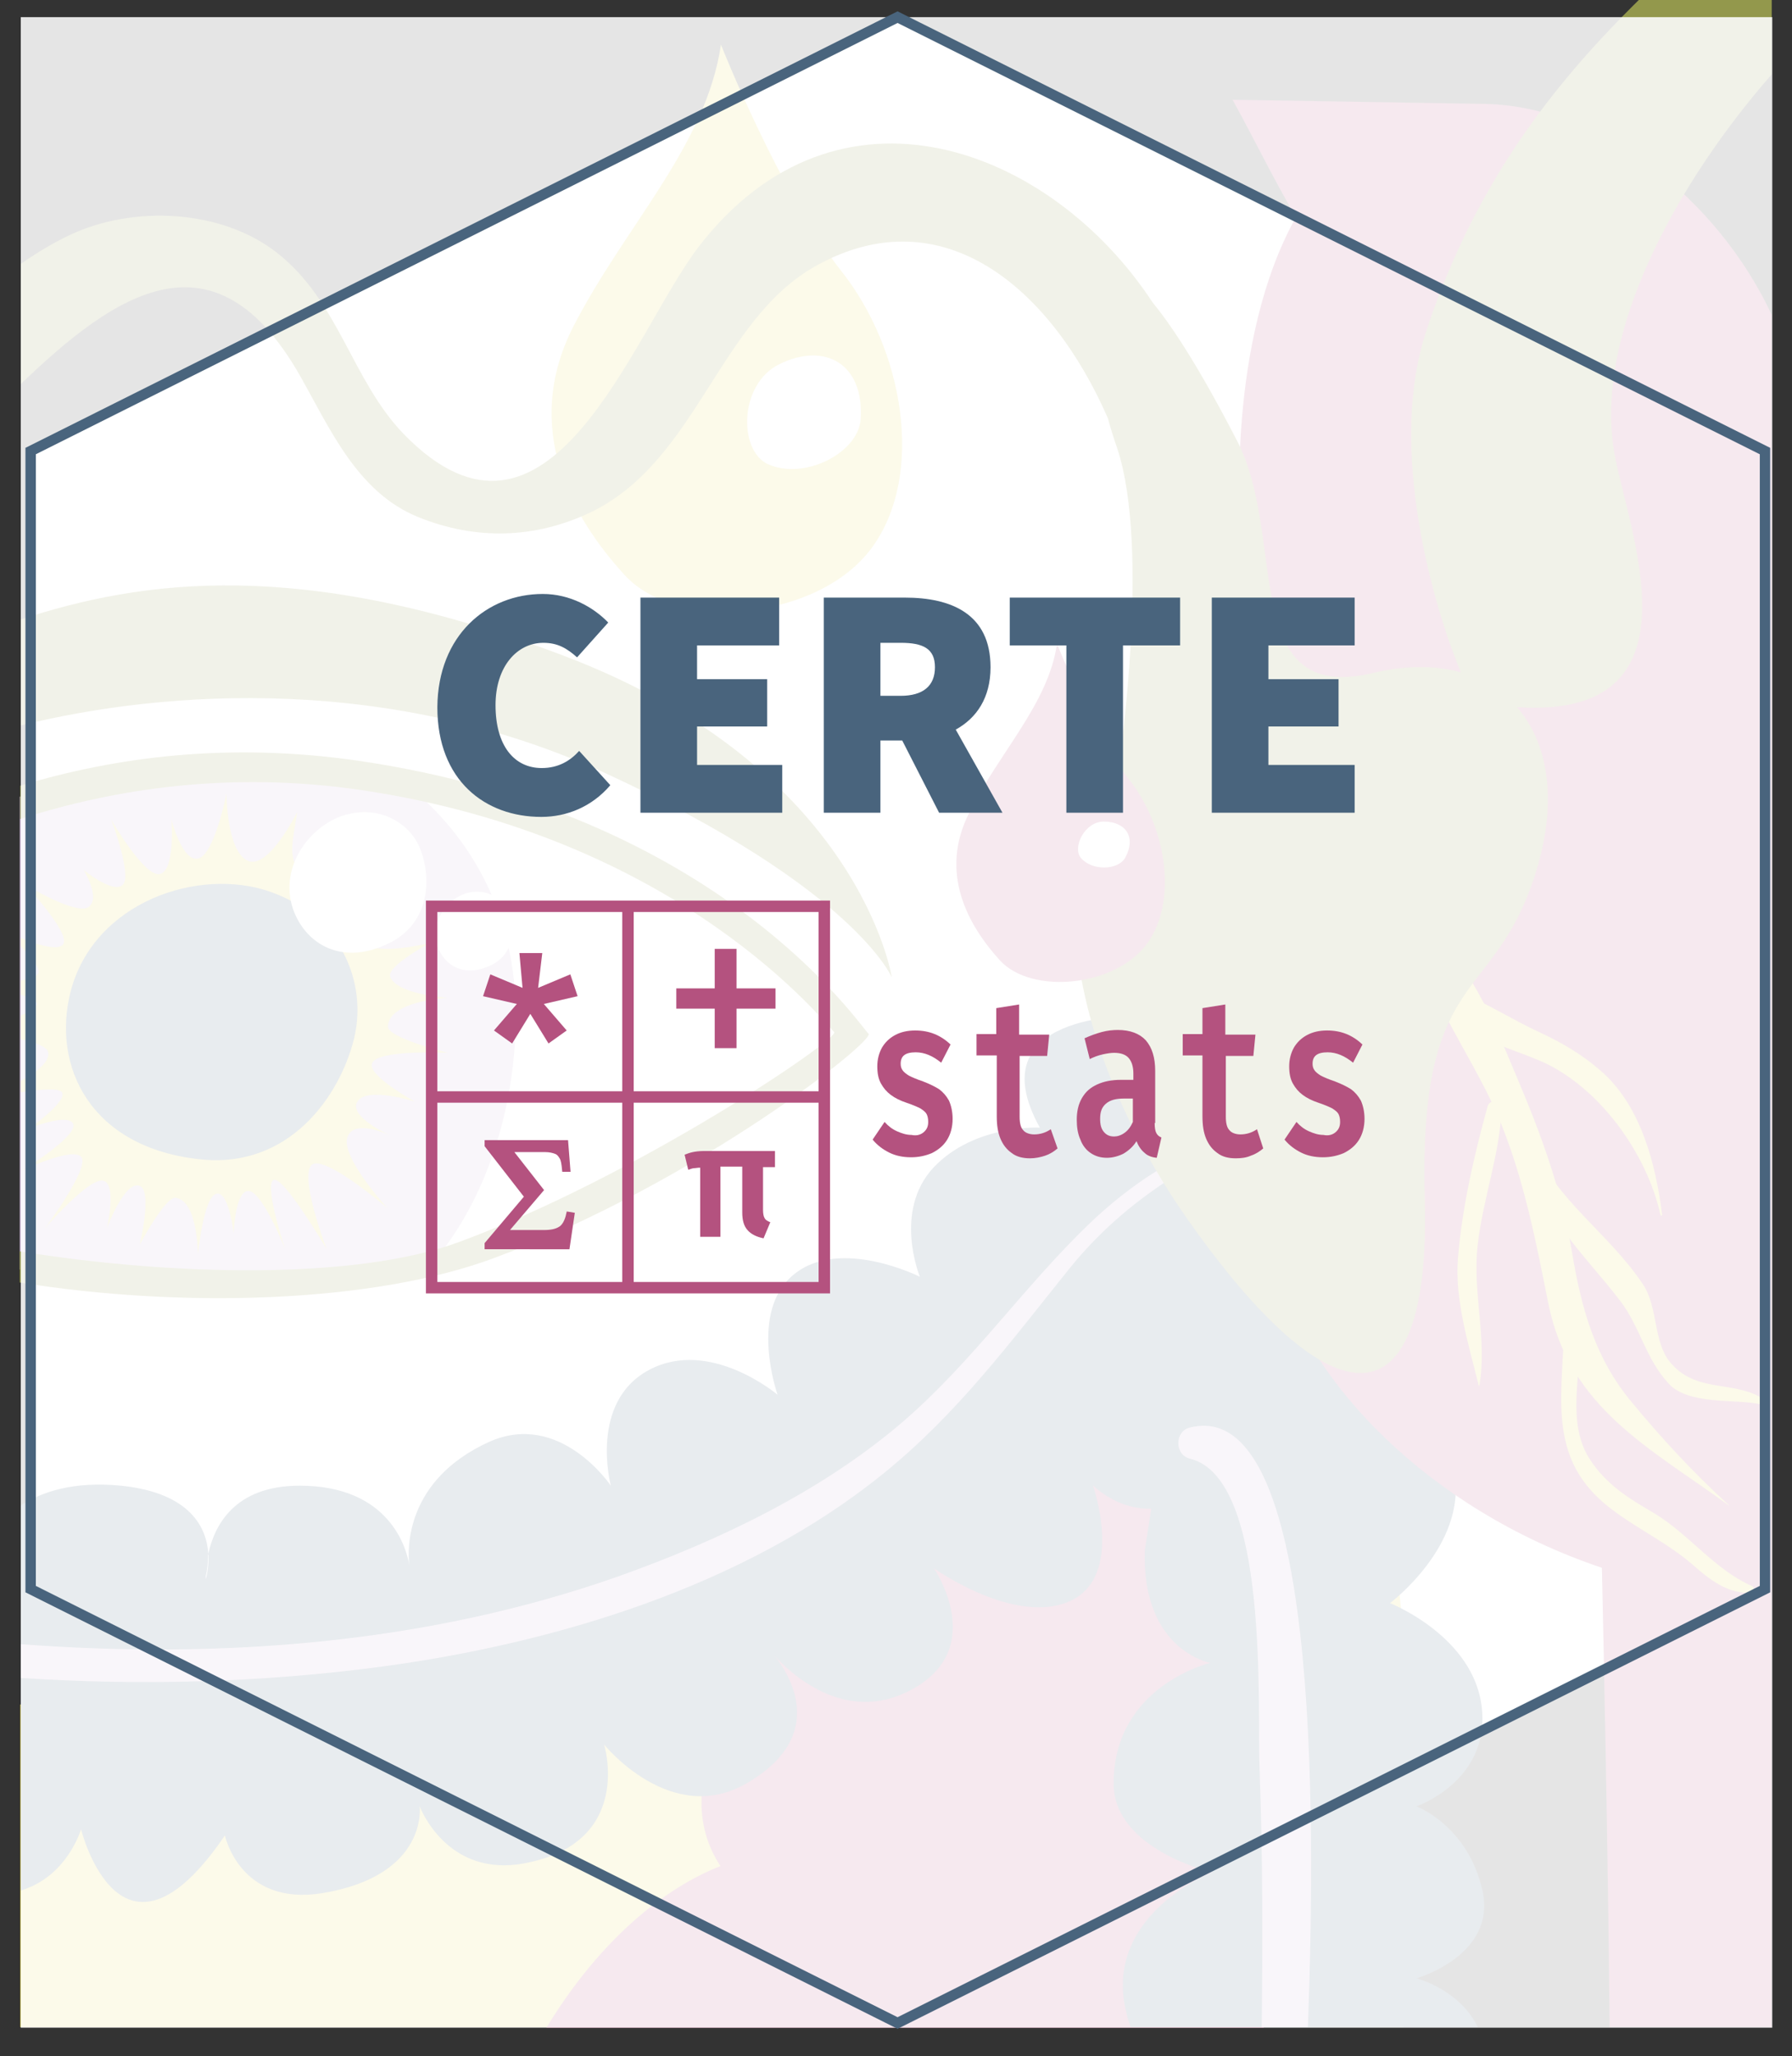 <svg xmlns="http://www.w3.org/2000/svg" version="1.1" xmlns:xlink="http://www.w3.org/1999/xlink" width="345" height="395.7"><rect width="100%" height="100%" fill="#333333" stroke="none"/><svg version="1.1" id="SvgjsSvg1154" xmlns="http://www.w3.org/2000/svg" xmlns:xlink="http://www.w3.org/1999/xlink" x="0px" y="0px" viewBox="0 0 345 395.7" style="enable-background:new 0 0 345 395.7;" xml:space="preserve">
<style type="text/css">
	.st0{fill:#FFFFFF;}
	.st1{clip-path:url(#SVGID_4_);}
	.st2{clip-path:url(#SVGID_6_);fill:#B4527F;}
	.st3{clip-path:url(#SVGID_8_);fill:#B4527F;}
	.st4{clip-path:url(#SVGID_10_);fill:#E4D559;}
	.st5{clip-path:url(#SVGID_12_);fill:#B4527F;}
	.st6{clip-path:url(#SVGID_14_);fill:#49647D;}
	.st7{clip-path:url(#SVGID_16_);fill:#49647D;}
	.st8{clip-path:url(#SVGID_18_);fill:#CEB9D6;}
	.st9{clip-path:url(#SVGID_20_);fill:#E4D559;}
	.st10{clip-path:url(#SVGID_22_);fill:#B4527F;}
	.st11{clip-path:url(#SVGID_24_);fill:#E4D559;}
	.st12{clip-path:url(#SVGID_26_);fill:#FFFFFF;}
	.st13{clip-path:url(#SVGID_28_);fill:#49647D;}
	.st14{clip-path:url(#SVGID_30_);fill:#FFFFFF;}
	.st15{clip-path:url(#SVGID_32_);fill:#FFFFFF;}
	.st16{clip-path:url(#SVGID_34_);fill:#E4D559;}
	.st17{clip-path:url(#SVGID_36_);fill:#E4D559;}
	.st18{clip-path:url(#SVGID_38_);fill:#E4D559;}
	.st19{clip-path:url(#SVGID_40_);fill:#E4D559;}
	.st20{clip-path:url(#SVGID_42_);fill:#E4D559;}
	.st21{clip-path:url(#SVGID_44_);fill:#93984C;}
	.st22{clip-path:url(#SVGID_46_);fill:#93984C;}
	.st23{clip-path:url(#SVGID_48_);fill:#93984C;}
	.st24{clip-path:url(#SVGID_50_);fill:#49647D;}
	.st25{clip-path:url(#SVGID_52_);fill:#49647D;}
	.st26{clip-path:url(#SVGID_54_);fill:#49647D;}
	.st27{clip-path:url(#SVGID_56_);fill:#CEB9D6;}
	.st28{clip-path:url(#SVGID_58_);fill:#CEB9D6;}
	.st29{clip-path:url(#SVGID_60_);fill:#93984C;}
	.st30{clip-path:url(#SVGID_62_);fill:#B4527F;}
	.st31{clip-path:url(#SVGID_64_);fill:#FFFFFF;}
	.st32{display:none;}
	.st33{display:inline;}
	.st34{display:none;opacity:0.9;clip-path:url(#SVGID_66_);fill:#FFFFFF;enable-background:new    ;}
	.st35{opacity:0.875;clip-path:url(#SVGID_68_);fill:#FFFFFF;enable-background:new    ;}
	.st36{fill:none;stroke:#49647D;stroke-width:2;stroke-miterlimit:10;}
	.st37{fill:#49647D;}
	.st38{fill:#B4527F;}
	.st39{fill-rule:evenodd;clip-rule:evenodd;fill:#B4527F;}
	.st40{fill:#B4527F;stroke:#B4527F;stroke-miterlimit:10;}
</style>
<g id="SvgjsG1153">
	<g>
		<polygon id="SvgjsPolygon1152" class="st0" points="172.8,3.3 339.8,86.8 339.8,305.8 172.8,389.3 5.9,305.8 5.9,86.8 		"></polygon>
	</g>
	<g>
		<g>
			<g>
				<g>
					<defs>
						<polygon id="SvgjsPolygon1151" points="172.8,3.3 339.8,86.8 339.8,305.8 172.8,389.3 5.9,305.8 5.9,86.8 						"></polygon>
					</defs>
					<clipPath id="SvgjsClipPath1150">
						<use xlink:href="#SVGID_3_" style="overflow:visible;"></use>
					</clipPath>
					<g id="SvgjsG1149" class="st1">
						<g>
							<g>
								<g>
									<g>
										<defs>
											<rect id="SvgjsRect1148" x="3.9" y="14.4" width="337.3" height="386"></rect>
										</defs>
										<clipPath id="SvgjsClipPath1147">
											<use xlink:href="#SVGID_5_" style="overflow:visible;"></use>
										</clipPath>
										<path class="st2" d="M306.1,19.6"></path>
									</g>
								</g>
							</g>
						</g>
						<g>
							<g>
								<g>
									<g>
										<defs>
											<rect id="SvgjsRect1146" x="3.9" y="14.4" width="337.3" height="386"></rect>
										</defs>
										<clipPath id="SvgjsClipPath1145">
											<use xlink:href="#SVGID_7_" style="overflow:visible;"></use>
										</clipPath>
										<path class="st3" d="M306.1,19.6c0.7,3.3,5.8,3.2,6.6,0"></path>
									</g>
								</g>
							</g>
						</g>
						<g>
							<g>
								<g>
									<g>
										<defs>
											<rect id="SvgjsRect1144" x="3.9" y="14.4" width="337.3" height="386"></rect>
										</defs>
										<clipPath id="SvgjsClipPath1143">
											<use xlink:href="#SVGID_9_" style="overflow:visible;"></use>
										</clipPath>
										<path class="st4" d="M254.3,271.6c-26.4-12.8-106.2,18.5-135.2,26.2C93.7,304.6,49.7,329.2,3.9,328v62.1h266.3
											C269.8,344.1,276.1,282.1,254.3,271.6"></path>
									</g>
								</g>
							</g>
						</g>
						<g>
							<g>
								<g>
									<g>
										<defs>
											<rect id="SvgjsRect1142" x="3.9" y="14.4" width="337.3" height="386"></rect>
										</defs>
										<clipPath id="SvgjsClipPath1141">
											<use xlink:href="#SVGID_11_" style="overflow:visible;"></use>
										</clipPath>
										<path class="st5" d="M222.7,266.2c-35.1-20.8-96.2-3.3-73.9,52c0,0-22.3,22.3-10.1,40.9c-10.7,4.2-23.1,14-33.5,31.1h8.1
											h35.2h94.8C257.4,344.2,253.4,284.4,222.7,266.2"></path>
									</g>
								</g>
							</g>
						</g>
						<g>
							<g>
								<g>
									<g>
										<defs>
											<rect id="SvgjsRect1140" x="3.9" y="14.4" width="337.3" height="386"></rect>
										</defs>
										<clipPath id="SvgjsClipPath1139">
											<use xlink:href="#SVGID_13_" style="overflow:visible;"></use>
										</clipPath>
										<path class="st6" d="M272.7,380.7c0,0,15.5-4.4,12.7-16.9s-12.7-16.2-12.7-16.2s14-4.8,12.6-18.8
											c-1.4-13.9-17.7-20.3-17.7-20.3s14.8-11.1,12.4-24.9c-2.3-13.8-17.8-14.7-17.8-14.7c5.3-6.9,20.2-9.5-6.1-35.1
											c-20.6-20-23.3-0.7-30.7,4.4c-7.4,5.1,0,27.5,0,27.5l-5,32.7C219.8,317.6,233,320,233,320s-18.6,4.4-18.6,23.2
											c0,12.7,18.9,17.1,18.9,17.1s-20.3,8-16.7,25.9c0.3,1.4,0.6,2.7,1.1,3.9h66.8C281,382.8,272.7,380.7,272.7,380.7"></path>
									</g>
								</g>
							</g>
						</g>
						<g>
							<g>
								<g>
									<g>
										<defs>
											<rect id="SvgjsRect1138" x="3.9" y="14.4" width="337.3" height="386"></rect>
										</defs>
										<clipPath id="SvgjsClipPath1137">
											<use xlink:href="#SVGID_15_" style="overflow:visible;"></use>
										</clipPath>
										<path class="st7" d="M15.6,352c0,0,7.6,30.7,27.7,1.2c0,0,2.9,13.7,18.8,11.1c20.4-3.4,18.7-16.7,18.7-16.7
											s5.2,14,20.5,10.9c20.8-4.1,15-22.8,15-22.8s12.8,15.9,27.4,7.5c16.1-9.3,8-21.4,5.4-24.6c-0.4-0.5-0.7-0.8-0.7-0.8
											s0.3,0.3,0.7,0.8c2.7,3,13.4,13.5,26.3,6.6c15-8,4.4-23.4,4.4-23.4s15.6,11.1,26.2,6.3c10.6-4.8,4.4-22.3,4.4-22.3
											s12.9,13.4,27-5.9s0-34.3,0-34.3s20.8,6.6,27.9-12.4c7.2-19-21.1-56.5-47.1-37.7c0,0-30.3-0.6-18,21.5
											c0,0-12.6-0.7-20.5,7.7c-7.8,8.4-2.6,21-2.6,21s-15.3-7.7-24.2-0.5c-8.9,7.1-3.2,23.2-3.2,23.2s-13-11-24.7-4.8
											s-7.4,22.3-7.4,22.3s-9.8-14.6-23.5-8.4c-16,7.3-15.7,20.5-15.3,23.7c0.1,0.5,0.1,0.7,0.1,0.7s0-0.3-0.1-0.7
											c-0.5-3.1-3.7-15.3-21.1-15.3c-12.6,0-16.4,7.7-17.6,13.1c0.2,2.8-0.5,4.9-0.5,4.9s-0.1-2.1,0.5-4.9
											c-0.3-4.8-3.2-11.7-16.8-13.1C14.1,285,8,287.1,4,289.7v74.1C13,361.1,15.6,352,15.6,352"></path>
									</g>
								</g>
							</g>
						</g>
						<g>
							<g>
								<g>
									<g>
										<defs>
											<rect id="SvgjsRect1136" x="3.9" y="14.4" width="337.3" height="386"></rect>
										</defs>
										<clipPath id="SvgjsClipPath1135">
											<use xlink:href="#SVGID_17_" style="overflow:visible;"></use>
										</clipPath>
										<path class="st8" d="M32.8,248.1c3.3,0.2,6.6,0.4,9.8,0.6c9.2,0.2,18.2-0.9,27.2-2.3c1.6-1,3.4-1.6,5.4-1.6
											c0.1,0,0.2,0,0.3,0c0.1,0,0.1,0,0.1,0c0.5-0.1,1.1-0.3,1.6-0.5c1.3-0.5,2.6-1,4-1.4c0.9-0.3,1.8-0.5,2.7-0.6
											c10.5-12.8,15.4-30.5,15.4-46.9c0-18.9-8.1-33.3-19.3-43c-13.1-2-26.3-4-39.6-3.8c-10.1,0.2-19.9,1.6-29.8,3.7
											c-2,0.4-4.4,0.7-6.8,1v91c2.9,0.1,5.7,0.3,8.5,0.8C19.2,246.4,25.9,247.6,32.8,248.1"></path>
									</g>
								</g>
							</g>
						</g>
						<g>
							<g>
								<g>
									<g>
										<defs>
											<rect id="SvgjsRect1134" x="3.9" y="14.4" width="337.3" height="386"></rect>
										</defs>
										<clipPath id="SvgjsClipPath1133">
											<use xlink:href="#SVGID_19_" style="overflow:visible;"></use>
										</clipPath>
										<path class="st9" d="M12,210.3c0.7,1.9-6.3,6.8-6.3,6.8s7-2.8,8.3-1c1.6,2.2-9.8,9.2-9.8,9.2s9.9-4.8,11.5-2.6
											c1.5,2.2-7,13.6-7,13.6s8.3-9.6,11.1-9.1s0.8,9.1,0.8,9.1s3.4-9.2,6.3-8.1c2.5,1,0,11.3,0,11.3s4.9-9.2,6.9-9
											c4.3,0.5,4.3,11,4.3,11s1.1-11.6,3.7-11.8c2.3-0.3,3.2,7.7,3.2,7.7s0.2-7.7,2.6-8.2c2.7-0.6,7.3,11.2,7.3,11.2
											s-4-12-2.3-13.3c1.8-1.2,10.3,13.3,10.3,13.3s-5-13-3.1-16s14.8,8.1,14.8,8.1s-9.1-9.9-7.7-13.7c1.1-3.1,6.3-1.2,8.2-0.3
											c-2.1-1-7.8-4-6.3-6.5c1.8-3,11.1,0,11.1,0s-9-4.9-8.3-7.3c0.8-2.8,14.6-2.1,14.6-2.1s-11.5-2.9-11.5-5
											c0-5,11.5-5.6,11.5-5.6s-9.9-0.6-11.1-4.1c-0.6-2,7.6-6.4,7.6-6.4S72,184,71,181.5c-1.4-3.6,7.6-16.1,7.6-16.1
											s-7.7,8-11.7,6.6c-3.9-1.3,1.1-15.7,1.1-15.7s-6.5,13.1-9.8,11.3s-1.5-7.1-1-11.3c0,0-5.6,11.3-9.6,9.3s-4-12.9-4-12.9
											s-2.3,11.7-5.4,12.5c-3.1,0.8-5.2-7.5-5.2-7.5s0.8,10-2.3,10.5c-3,0.5-9.3-10.5-9.3-10.5s4,10.5,2.3,12.5
											c-1.8,2-7.6-2.8-7.6-2.8s3.3,5.3,1,7.1s-12.3-4.3-12.3-4.3s9.1,9.6,7.3,11.6c-1.1,1.2-5.2-0.1-8.1-1.3v1.6
											c1.8,1.9,3.7,4.1,3.4,5.1c-0.2,0.7-1.7,1.1-3.4,1.5v2.7c1.7,0.6,3.1,1.3,3.1,1.8c-0.1,0.7-1.4,1.5-3.1,2.2v4.6
											c2.9,0.6,5.3,1.5,5.3,2.7c0.1,1.8-2.4,3.7-5.3,5.3v2.2C7.9,209.6,11.6,209.3,12,210.3"></path>
									</g>
								</g>
							</g>
						</g>
						<g>
							<g>
								<g>
									<g>
										<defs>
											<rect id="SvgjsRect1132" x="3.9" y="14.4" width="337.3" height="386"></rect>
										</defs>
										<clipPath id="SvgjsClipPath1131">
											<use xlink:href="#SVGID_21_" style="overflow:visible;"></use>
										</clipPath>
										<path class="st10" d="M237.3,19.2c4.2,7.6,7.9,15.3,12.2,22.6c-13.4,23.9-10.7,58.9-10.7,58.9c7.4,62.8,43,69.4,43,69.4
											c2.9,28.4-35,76.3-35,76.3c5.3,18.9,27.4,43.8,61.6,55.3c0.3,13.8,1.1,49.4,1.5,88.4h31.2V60.6
											C330.7,38.3,308.2,20.5,286,20"></path>
									</g>
								</g>
							</g>
						</g>
						<g>
							<g>
								<g>
									<g>
										<defs>
											<rect id="SvgjsRect1130" x="3.9" y="14.4" width="337.3" height="386"></rect>
										</defs>
										<clipPath id="SvgjsClipPath1129">
											<use xlink:href="#SVGID_23_" style="overflow:visible;"></use>
										</clipPath>
										<path class="st11" d="M138.8,8.6c0,0,11.3,28.6,23.2,43.6s16.1,38.9,6,53s-37.4,16.7-47.7,5.5s-19.8-28.3-10-47.7
											C120.2,43.6,135.9,28.2,138.8,8.6"></path>
									</g>
								</g>
							</g>
						</g>
						<g>
							<g>
								<g>
									<g>
										<defs>
											<rect id="SvgjsRect1128" x="3.9" y="14.4" width="337.3" height="386"></rect>
										</defs>
										<clipPath id="SvgjsClipPath1127">
											<use xlink:href="#SVGID_25_" style="overflow:visible;"></use>
										</clipPath>
										<path class="st12" d="M150,70.1c-7.8,3.9-7.8,16.6-2.2,19.2c7,3.2,17.4-2.1,17.9-8.6C166.4,70.1,158.9,65.7,150,70.1"></path>
									</g>
								</g>
							</g>
						</g>
						<g>
							<g>
								<g>
									<g>
										<defs>
											<rect id="SvgjsRect1126" x="3.9" y="14.4" width="337.3" height="386"></rect>
										</defs>
										<clipPath id="SvgjsClipPath1125">
											<use xlink:href="#SVGID_27_" style="overflow:visible;"></use>
										</clipPath>
										<path class="st13" d="M52,171.6c-13.7-4.8-33.9,1.9-38.4,19.2c-3.7,14.5,3.9,30.1,25,32.3c17,1.8,26.7-12,29.5-23
											C70.9,189.1,65.5,176.3,52,171.6"></path>
									</g>
								</g>
							</g>
						</g>
						<g>
							<g>
								<g>
									<g>
										<defs>
											<rect id="SvgjsRect1124" x="3.9" y="14.4" width="337.3" height="386"></rect>
										</defs>
										<clipPath id="SvgjsClipPath1123">
											<use xlink:href="#SVGID_29_" style="overflow:visible;"></use>
										</clipPath>
										<path class="st14" d="M66.9,156.7c-6.9,1.7-13.3,9.9-10.5,18.2c2.4,6.9,9.7,11.2,18.9,6.4c7.4-3.9,7.7-12.1,5.8-17.4
											C79.4,158.8,73.7,155,66.9,156.7"></path>
									</g>
								</g>
							</g>
						</g>
						<g>
							<g>
								<g>
									<g>
										<defs>
											<rect id="SvgjsRect1122" x="3.9" y="14.4" width="337.3" height="386"></rect>
										</defs>
										<clipPath id="SvgjsClipPath1121">
											<use xlink:href="#SVGID_31_" style="overflow:visible;"></use>
										</clipPath>
										<path class="st15" d="M90.1,171.8c-3.9,1-7.5,5.6-5.9,10.2c1.3,3.9,5.4,6.3,10.6,3.6c4.2-2.2,4.3-6.8,3.3-9.7
											C97,173,93.9,170.9,90.1,171.8"></path>
									</g>
								</g>
							</g>
						</g>
						<g>
							<g>
								<g>
									<g>
										<defs>
											<rect id="SvgjsRect1120" x="3.9" y="14.4" width="337.3" height="386"></rect>
										</defs>
										<clipPath id="SvgjsClipPath1119">
											<use xlink:href="#SVGID_33_" style="overflow:visible;"></use>
										</clipPath>
										<path class="st16" d="M332.8,289.6c-6.7-6.1-12.8-12.7-18.6-19.7c-7.2-8.6-9.8-18.3-11.6-29.2c-1.9-11.4-5.9-22.4-10.4-33
											c-3.9-9.2-8.3-21-16.1-27.6c-1.5-1.3-3.6,0.2-3.1,2c2.9,11.8,11.3,22.5,15.9,33.9c4.6,11.4,6.8,22.9,9.2,34.9
											c4.1,20.1,19.5,27.7,34.6,38.7C332.8,289.8,332.9,289.7,332.8,289.6"></path>
									</g>
								</g>
							</g>
						</g>
						<g>
							<g>
								<g>
									<g>
										<defs>
											<rect id="SvgjsRect1118" x="3.9" y="14.4" width="337.3" height="386"></rect>
										</defs>
										<clipPath id="SvgjsClipPath1117">
											<use xlink:href="#SVGID_35_" style="overflow:visible;"></use>
										</clipPath>
										<path class="st17" d="M320,233.8c-1.2-9.7-4.1-21.2-12-27.9c-3.6-3.1-7.4-5.3-11.7-7.3c-5.2-2.4-10.1-5.6-15.4-7.7
											c-1.8-0.7-3.4,1-2.4,2.7c3.5,6.1,11.9,7.9,17.9,10.5c11.3,4.8,20.7,17.8,23.3,29.8C319.7,234,320,233.9,320,233.8"></path>
									</g>
								</g>
							</g>
						</g>
						<g>
							<g>
								<g>
									<g>
										<defs>
											<rect id="SvgjsRect1116" x="3.9" y="14.4" width="337.3" height="386"></rect>
										</defs>
										<clipPath id="SvgjsClipPath1115">
											<use xlink:href="#SVGID_37_" style="overflow:visible;"></use>
										</clipPath>
										<path class="st18" d="M294.5,220c0.4,12.5,10.3,21,17.4,30.3c3.9,5.1,4.9,11.2,9.4,16c3.8,4.1,12.9,2.9,17.5,3.9
											c0.7,0.2,1.1-0.9,0.4-1.2c-5.9-3.4-12.7-0.9-17.7-6.9c-3.2-3.9-2.3-10.5-5.1-14.8c-6.5-9.9-16.8-16.2-21.5-27.4
											C294.8,219.7,294.5,219.8,294.5,220"></path>
									</g>
								</g>
							</g>
						</g>
						<g>
							<g>
								<g>
									<g>
										<defs>
											<rect id="SvgjsRect1114" x="3.9" y="14.4" width="337.3" height="386"></rect>
										</defs>
										<clipPath id="SvgjsClipPath1113">
											<use xlink:href="#SVGID_39_" style="overflow:visible;"></use>
										</clipPath>
										<path class="st19" d="M301.1,256.5c-0.5,13.4-2.9,24.7,9,33.8c5.2,4,11,6.6,16,11c3.2,2.8,6.6,5.4,10.9,5.2
											c0.7,0,0.9-1,0.3-1.3c-7.2-3.1-12.1-10-19-14.1c-4.8-2.8-9-5.4-12.1-10.1c-4.8-7.1-1.7-16.8-2-24.7
											C304.1,254.3,301.2,254.6,301.1,256.5"></path>
									</g>
								</g>
							</g>
						</g>
						<g>
							<g>
								<g>
									<g>
										<defs>
											<rect id="SvgjsRect1112" x="3.9" y="14.4" width="337.3" height="386"></rect>
										</defs>
										<clipPath id="SvgjsClipPath1111">
											<use xlink:href="#SVGID_41_" style="overflow:visible;"></use>
										</clipPath>
										<path class="st20" d="M284.8,266.7c1.6-9-1.4-18-0.3-27.2c1-8.9,4.3-17.4,4.6-26.4c0.1-1.6-2.3-1.6-2.7-0.2
											c-2.6,9.4-4.9,19.4-5.7,29.1c-0.7,8.1,2.1,16.9,4,24.7C284.7,266.7,284.8,266.7,284.8,266.7"></path>
									</g>
								</g>
							</g>
						</g>
						<g>
							<g>
								<g>
									<g>
										<defs>
											<rect id="SvgjsRect1110" x="3.9" y="14.4" width="337.3" height="386"></rect>
										</defs>
										<clipPath id="SvgjsClipPath1109">
											<use xlink:href="#SVGID_43_" style="overflow:visible;"></use>
										</clipPath>
										<path class="st21" d="M341.1-22.3c-2.5,1.9-8,5.9-11.4,9C309.1,5.4,286.8,26.4,274.5,64c-9.5,29.1,8,70.8,9.8,71.1
											c46.3,8.2,29.3-32.1,26.5-47.9c-4.1-23.4,12.6-52.7,30.3-72.9v-33.7L341.1-22.3z"></path>
									</g>
								</g>
							</g>
						</g>
						<g>
							<g>
								<g>
									<g>
										<defs>
											<rect id="SvgjsRect1108" x="3.9" y="14.4" width="337.3" height="386"></rect>
										</defs>
										<clipPath id="SvgjsClipPath1107">
											<use xlink:href="#SVGID_45_" style="overflow:visible;"></use>
										</clipPath>
										<path class="st22" d="M116.8,148.9c47.8,22.1,54.9,39.2,54.9,39.2s-6.2-40.4-63.4-62c-50.3-19-81-14.5-104.3-6.9v20.4
											C32.3,132.6,75.6,129.9,116.8,148.9"></path>
									</g>
								</g>
							</g>
						</g>
						<g>
							<g>
								<g>
									<g>
										<defs>
											<rect id="SvgjsRect1106" x="3.9" y="14.4" width="337.3" height="386"></rect>
										</defs>
										<clipPath id="SvgjsClipPath1105">
											<use xlink:href="#SVGID_47_" style="overflow:visible;"></use>
										</clipPath>
										<path class="st23" d="M95.1,242.1c38.9-14.4,73.7-42,72.1-43.2c-1.5-1.2-28.3-42.3-98.2-52.5c-24.8-3.6-46.6-0.8-65.1,4.8
											v6.4c18.4-5.9,40.6-9.2,65.4-5.6c62.1,9.1,90,45.6,91.3,46.6c1.3,1.1-37.6,27.6-72.2,40.4c-19.7,7.3-54.9,6.6-84.6,1.8v6
											C35,251.8,71.7,250.8,95.1,242.1"></path>
									</g>
								</g>
							</g>
						</g>
						<g>
							<g>
								<g>
									<g>
										<defs>
											<rect id="SvgjsRect1104" x="3.9" y="14.4" width="337.3" height="386"></rect>
										</defs>
										<clipPath id="SvgjsClipPath1103">
											<use xlink:href="#SVGID_49_" style="overflow:visible;"></use>
										</clipPath>
										<path class="st24" d="M39.5,303.7c0,0,0.7-2.1,0.5-4.9C39.4,301.6,39.5,303.7,39.5,303.7"></path>
									</g>
								</g>
							</g>
						</g>
						<g>
							<g>
								<g>
									<g>
										<defs>
											<rect id="SvgjsRect1102" x="3.9" y="14.4" width="337.3" height="386"></rect>
										</defs>
										<clipPath id="SvgjsClipPath1101">
											<use xlink:href="#SVGID_51_" style="overflow:visible;"></use>
										</clipPath>
										<path class="st25" d="M149.1,318.6c-0.4-0.5-0.7-0.8-0.7-0.8S148.6,318.1,149.1,318.6"></path>
									</g>
								</g>
							</g>
						</g>
						<g>
							<g>
								<g>
									<g>
										<defs>
											<rect id="SvgjsRect1100" x="3.9" y="14.4" width="337.3" height="386"></rect>
										</defs>
										<clipPath id="SvgjsClipPath1099">
											<use xlink:href="#SVGID_53_" style="overflow:visible;"></use>
										</clipPath>
										<path class="st26" d="M78.8,301.1c0,0.5,0.1,0.7,0.1,0.7S78.9,301.6,78.8,301.1"></path>
									</g>
								</g>
							</g>
						</g>
						<g>
							<g>
								<g>
									<g>
										<defs>
											<rect id="SvgjsRect1098" x="3.9" y="14.4" width="337.3" height="386"></rect>
										</defs>
										<clipPath id="SvgjsClipPath1097">
											<use xlink:href="#SVGID_55_" style="overflow:visible;"></use>
										</clipPath>
										<path class="st27" d="M73.6,320.7c33.4-4.5,69.7-15.5,96.3-37c14.4-11.6,24.5-25.3,36-39.6c5.4-6.7,11.8-12.3,19-17
											c14.7-9.7,24.9-2.6,35.4,8.3c1.7,1.8,4.1-0.5,3.2-2.5c-12.3-26.1-38.6-12-53.8,2.6c-12.7,12.2-22.5,26.6-36,38.2
											c-15.8,13.5-35.4,22.8-54.8,29.7c-36.7,12.9-76.2,15.9-114.9,13v6.5C27.1,324.4,50.4,323.8,73.6,320.7"></path>
									</g>
								</g>
							</g>
						</g>
						<g>
							<g>
								<g>
									<g>
										<defs>
											<rect id="SvgjsRect1096" x="3.9" y="14.4" width="337.3" height="386"></rect>
										</defs>
										<clipPath id="SvgjsClipPath1095">
											<use xlink:href="#SVGID_57_" style="overflow:visible;"></use>
										</clipPath>
										<path class="st28" d="M229.1,274.7c-3,0.7-3,5.3,0,6c15.4,3.8,12.9,48.2,13.4,59.9c0.6,16.5,0.6,33,0.4,49.5h8.9
											C253.4,347.2,253.7,268.6,229.1,274.7"></path>
									</g>
								</g>
							</g>
						</g>
						<g>
							<g>
								<g>
									<g>
										<defs>
											<rect id="SvgjsRect1094" x="3.9" y="14.4" width="337.3" height="386"></rect>
										</defs>
										<clipPath id="SvgjsClipPath1093">
											<use xlink:href="#SVGID_59_" style="overflow:visible;"></use>
										</clipPath>
										<path class="st29" d="M57.7,72.2c5.8,10.2,11,22.5,22.8,27.3c11.1,4.5,22.6,4.2,33.4-1c20.4-10,24.5-37,43.3-47.4
											c24.2-13.4,45.1,4.2,56.1,29.4c0.5,1.9,1.1,3.8,1.8,5.8c6.4,19.4,0.4,60.3,0.4,60.3c-18.3,25.9-4,63.6,12.9,87.7
											c28.4,40.5,47.1,40.4,45.9-3.5c-1.2-43.7,12.5-37.6,20.6-60.6c10-28.1-5.3-46.7-30.5-40.7c-26.1,6.2-16.5-25.8-26.2-44.6
											c-6.7-13-12.1-21.6-16.3-26.7c-19.6-29.9-60.6-45.5-87.4-10.7c-12.8,16.7-28.7,64.9-56.8,36c-10-10.4-12.4-25.4-24.3-34.8
											c-10.8-8.5-27.8-9.2-39.9-3.5C10.1,46.8,7,48.7,4,50.8v23.1C22.3,56.3,41.3,43.5,57.7,72.2"></path>
									</g>
								</g>
							</g>
						</g>
						<g>
							<g>
								<g>
									<g>
										<defs>
											<rect id="SvgjsRect1092" x="3.9" y="14.4" width="337.3" height="386"></rect>
										</defs>
										<clipPath id="SvgjsClipPath1091">
											<use xlink:href="#SVGID_61_" style="overflow:visible;"></use>
										</clipPath>
										<path class="st30" d="M203.5,123.9c0,0,6.8,17.1,13.8,26c7.1,8.9,9.6,23.2,3.6,31.6c-6,8.4-22.3,10-28.4,3.3
											c-6.1-6.7-11.8-16.8-5.9-28.4C192.4,144.7,201.8,135.5,203.5,123.9"></path>
									</g>
								</g>
							</g>
						</g>
						<g>
							<g>
								<g>
									<g>
										<defs>
											<rect id="SvgjsRect1090" x="3.9" y="14.4" width="337.3" height="386"></rect>
										</defs>
										<clipPath id="SvgjsClipPath1089">
											<use xlink:href="#SVGID_63_" style="overflow:visible;"></use>
										</clipPath>
										<path class="st31" d="M212.5,158.1c-3.7,0-6.1,5-4.4,7c2.1,2.5,7.1,2.4,8.5,0C218.8,161.2,216.8,158.1,212.5,158.1"></path>
									</g>
								</g>
							</g>
						</g>
					</g>
				</g>
			</g>
		</g>
	</g>
	<g class="st32">
		<g class="st33">
			<g>
				<g>
					<defs>
						<polygon id="SvgjsPolygon1088" points="172.8,3.3 339.8,86.8 339.8,305.8 172.8,389.3 5.9,305.8 5.9,86.8 						"></polygon>
					</defs>
					<clipPath id="SvgjsClipPath1087">
						<use xlink:href="#SVGID_65_" style="overflow:visible;"></use>
					</clipPath>
					<rect id="SvgjsRect1086" x="-0.6" y="281.2" class="st34" width="356" height="124.3"></rect>
				</g>
			</g>
		</g>
	</g>
	<g>
		<g>
			<g>
				<g>
					<defs>
						<polygon id="SvgjsPolygon1085" points="172.8,3.3 339.8,86.8 339.8,305.8 172.8,389.3 5.9,305.8 5.9,86.8 						"></polygon>
					</defs>
					<clipPath id="SvgjsClipPath1084">
						<use xlink:href="#SVGID_67_" style="overflow:visible;"></use>
					</clipPath>
					<rect id="SvgjsRect1083" x="4" y="3.3" class="st35" width="337.2" height="386.9"></rect>
				</g>
			</g>
		</g>
	</g>
	<g>
		<polygon id="SvgjsPolygon1082" class="st36" points="172.8,3.3 339.8,86.8 339.8,305.8 172.8,389.3 5.9,305.8 5.9,86.8 		"></polygon>
	</g>
</g>
<g id="SvgjsG1081">
	<path class="st37" d="M104.5,114.3c5.2,0,9.7,2.5,12.6,5.5l-6,6.7c-2-1.8-3.8-2.8-6.5-2.8c-5,0-9.2,4.5-9.2,12
		c0,7.8,3.6,12.1,8.9,12.1c3.2,0,5.5-1.4,7.2-3.3l6,6.6c-3.5,4.1-8.3,6.1-13.3,6.1c-10.8,0-20-7-20-21.1
		C84.3,122.2,93.8,114.3,104.5,114.3"></path>
	<polygon class="st37" points="123.3,115 150,115 150,124.2 134.2,124.2 134.2,130.7 147.7,130.7 147.7,139.8 134.2,139.8 
		134.2,147.2 150.6,147.2 150.6,156.4 123.3,156.4 	"></polygon>
	<path class="st37" d="M180.8,156.4l-7.1-13.9h-4.2v13.9h-10.9V115h15.6c8.9,0,16.5,3.1,16.5,13.4c0,5.9-2.7,9.8-6.7,12l9,16H180.8z
		 M169.5,133.9h3.9c4.3,0,6.6-1.9,6.6-5.5c0-3.6-2.3-4.7-6.6-4.7h-3.9V133.9z"></path>
	<polygon class="st37" points="205.3,124.2 194.4,124.2 194.4,115 227.2,115 227.2,124.2 216.2,124.2 216.2,156.4 205.3,156.4 	"></polygon>
	<polygon class="st37" points="233.3,115 260.8,115 260.8,124.2 244.2,124.2 244.2,130.7 257.7,130.7 257.7,139.8 244.2,139.8 
		244.2,147.2 260.8,147.2 260.8,156.4 233.3,156.4 	"></polygon>
</g>
<g>
	<path class="st38" d="M177.8,217.9c0.6-0.5,0.9-1.1,0.9-2c0-0.6-0.1-1.1-0.3-1.5c-0.2-0.4-0.6-0.7-1.2-1.1
		c-0.6-0.3-1.5-0.7-2.7-1.1c-1.2-0.4-2.2-0.9-3-1.5c-0.8-0.6-1.4-1.3-1.9-2.2c-0.5-0.9-0.7-2-0.7-3.3c0-1.3,0.3-2.5,0.9-3.6
		c0.6-1,1.4-1.8,2.5-2.4c1.1-0.6,2.4-0.9,3.9-0.9c2.7,0,4.9,0.9,6.8,2.7l-1.8,3.5c-1.6-1.3-3.2-2-4.9-2c-2,0-2.9,0.7-2.9,2.2
		c0,0.5,0.1,0.9,0.4,1.3c0.2,0.3,0.7,0.7,1.2,1c0.6,0.3,1.5,0.7,2.7,1.1c1.3,0.5,2.3,1,3.1,1.5c0.8,0.6,1.4,1.3,1.9,2.2
		c0.4,0.9,0.7,2.1,0.7,3.5c0,1.6-0.4,3-1.1,4.1c-0.7,1.1-1.7,1.9-2.9,2.5c-1.2,0.5-2.5,0.8-4,0.8c-1.6,0-3-0.3-4.2-0.9
		c-1.2-0.6-2.3-1.4-3.2-2.5l2.3-3.4c0.7,0.8,1.5,1.4,2.4,1.8c0.9,0.4,1.8,0.7,2.8,0.7C176.4,218.6,177.2,218.4,177.8,217.9z"></path>
	<path class="st38" d="M203.6,221c-0.7,0.6-1.5,1.1-2.4,1.4s-1.9,0.5-2.9,0.5c-1.4,0-2.6-0.3-3.5-1c-1-0.7-1.7-1.6-2.2-2.8
		c-0.5-1.2-0.7-2.6-0.7-4.3v-11.7H188v-4.1h3.8V194l4.4-0.7v5.8h5.8l-0.4,4.1h-5.3v11.7c0,1.2,0.2,2.1,0.7,2.6
		c0.4,0.5,1.2,0.8,2.1,0.8c1.1,0,2.2-0.3,3.2-1L203.6,221z"></path>
	<path class="st38" d="M222.3,216.1c0,0.9,0.1,1.5,0.3,1.9c0.2,0.4,0.5,0.7,1,0.9l-0.9,3.9c-1-0.1-1.8-0.4-2.4-1
		c-0.6-0.5-1.1-1.2-1.5-2.2c-0.6,1-1.5,1.8-2.5,2.4c-1,0.5-2.1,0.8-3.2,0.8c-1.2,0-2.2-0.3-3.1-0.9c-0.9-0.6-1.6-1.5-2-2.6
		c-0.5-1.1-0.7-2.4-0.7-3.8c0-1.6,0.3-3,1-4.2c0.7-1.2,1.6-2,2.9-2.6c1.3-0.6,2.8-0.9,4.6-0.9h2.4v-1.2c0-1.3-0.3-2.3-0.9-3
		s-1.6-1-2.8-1c-0.6,0-1.3,0.1-2.2,0.3s-1.7,0.5-2.5,0.9l-1-4c1.1-0.5,2.2-0.9,3.3-1.2c1.1-0.3,2.2-0.4,3.1-0.4c2.4,0,4.2,0.7,5.4,2
		c1.2,1.4,1.8,3.3,1.8,5.9V216.1z M216.5,218c0.7-0.5,1.2-1.2,1.6-2.1v-4.5h-1.7c-1.6,0-2.7,0.3-3.5,1s-1.1,1.6-1.1,2.9
		c0,1.1,0.2,1.9,0.7,2.5c0.5,0.6,1.1,0.9,2,0.9C215.1,218.7,215.8,218.5,216.5,218z"></path>
	<path class="st38" d="M243.2,221c-0.7,0.6-1.5,1.1-2.4,1.4c-0.9,0.4-1.9,0.5-2.9,0.5c-1.4,0-2.6-0.3-3.5-1c-1-0.7-1.7-1.6-2.2-2.8
		c-0.5-1.2-0.7-2.6-0.7-4.3v-11.7h-3.8v-4.1h3.8V194l4.4-0.7v5.8h5.8l-0.4,4.1h-5.3v11.7c0,1.2,0.2,2.1,0.7,2.6
		c0.4,0.5,1.2,0.8,2.1,0.8c1.1,0,2.2-0.3,3.2-1L243.2,221z"></path>
	<path class="st38" d="M257.1,217.9c0.6-0.5,0.9-1.1,0.9-2c0-0.6-0.1-1.1-0.3-1.5c-0.2-0.4-0.6-0.7-1.2-1.1
		c-0.6-0.3-1.5-0.7-2.7-1.1c-1.2-0.4-2.2-0.9-3-1.5c-0.8-0.6-1.4-1.3-1.9-2.2c-0.5-0.9-0.7-2-0.7-3.3c0-1.3,0.3-2.5,0.9-3.6
		c0.6-1,1.4-1.8,2.5-2.4c1.1-0.6,2.4-0.9,3.9-0.9c2.7,0,4.9,0.9,6.8,2.7l-1.8,3.5c-1.6-1.3-3.2-2-4.9-2c-2,0-2.9,0.7-2.9,2.2
		c0,0.5,0.1,0.9,0.4,1.3c0.2,0.3,0.7,0.7,1.2,1c0.6,0.3,1.5,0.7,2.7,1.1c1.3,0.5,2.3,1,3.1,1.5c0.8,0.6,1.4,1.3,1.9,2.2
		c0.4,0.9,0.7,2.1,0.7,3.5c0,1.6-0.4,3-1.1,4.1c-0.7,1.1-1.7,1.9-2.9,2.5c-1.2,0.5-2.5,0.8-4,0.8c-1.6,0-3-0.3-4.2-0.9
		c-1.2-0.6-2.3-1.4-3.2-2.5l2.3-3.4c0.7,0.8,1.5,1.4,2.4,1.8c0.9,0.4,1.8,0.7,2.8,0.7C255.7,218.6,256.5,218.4,257.1,217.9z"></path>
</g>
<path class="st39" d="M122,246.7v-34.5h35.6v34.5H122z M84.2,212.2h35.6v34.5H84.2V212.2z M119.8,175.5V210H84.2v-34.5H119.8z
	 M157.6,210H122v-34.5h35.6V210z M82,173.3v75.6h77.8v-75.6H82z"></path>
<g>
	<path class="st38" d="M137.6,182.6h4.2v7.6h7.5v3.9h-7.5v7.6h-4.2v-7.6h-7.4v-3.9h7.4V182.6z"></path>
</g>
<g>
	<path class="st38" d="M103.6,190.1l6.2-2.6l1.4,4.2l-6.5,1.5l4.4,5.1l-3.5,2.5l-3.5-5.7l-3.5,5.7l-3.5-2.5l4.4-5.1l-6.5-1.5
		l1.4-4.2l6.2,2.6l-0.6-6.7h4.4L103.6,190.1z"></path>
</g>
<path id="SvgjsPath1080" class="st40" d="M93.8,219.9h15.1l0.4,5.1h-0.6c-0.1-1-0.2-1.8-0.5-2.3c-0.3-0.5-0.6-0.9-1.1-1.1
	c-0.5-0.2-1.2-0.4-2.2-0.4H98l6.1,7.8l-7,8.2h7.6c1.4,0,2.4-0.2,3.2-0.7c0.7-0.4,1.3-1.4,1.6-2.8l0.6,0.1l-0.9,6.1H93.8v-0.5
	l7.7-9.1l-7.7-9.9V219.9z"></path>
<g>
	<path class="st38" d="M149.2,224.6h-2.3v8.2c0,0.7,0.1,1.3,0.3,1.6c0.2,0.4,0.6,0.6,1.1,0.8l-1.3,3.1c-1.4-0.3-2.4-0.8-3.1-1.6
		c-0.7-0.8-1-1.9-1-3.4v-8.8h-4.2V238h-3.9v-13.3c-0.5,0-0.9,0.1-1.2,0.1s-0.7,0.2-1.1,0.3l-0.7-2.9c0.5-0.2,1.1-0.4,1.6-0.5
		c0.5-0.1,1.2-0.2,2-0.2h13.8V224.6z"></path>
</g>
</svg><style>@media (prefers-color-scheme: light) { :root { filter: none; } }
@media (prefers-color-scheme: dark) { :root { filter: none; } }
</style></svg>
